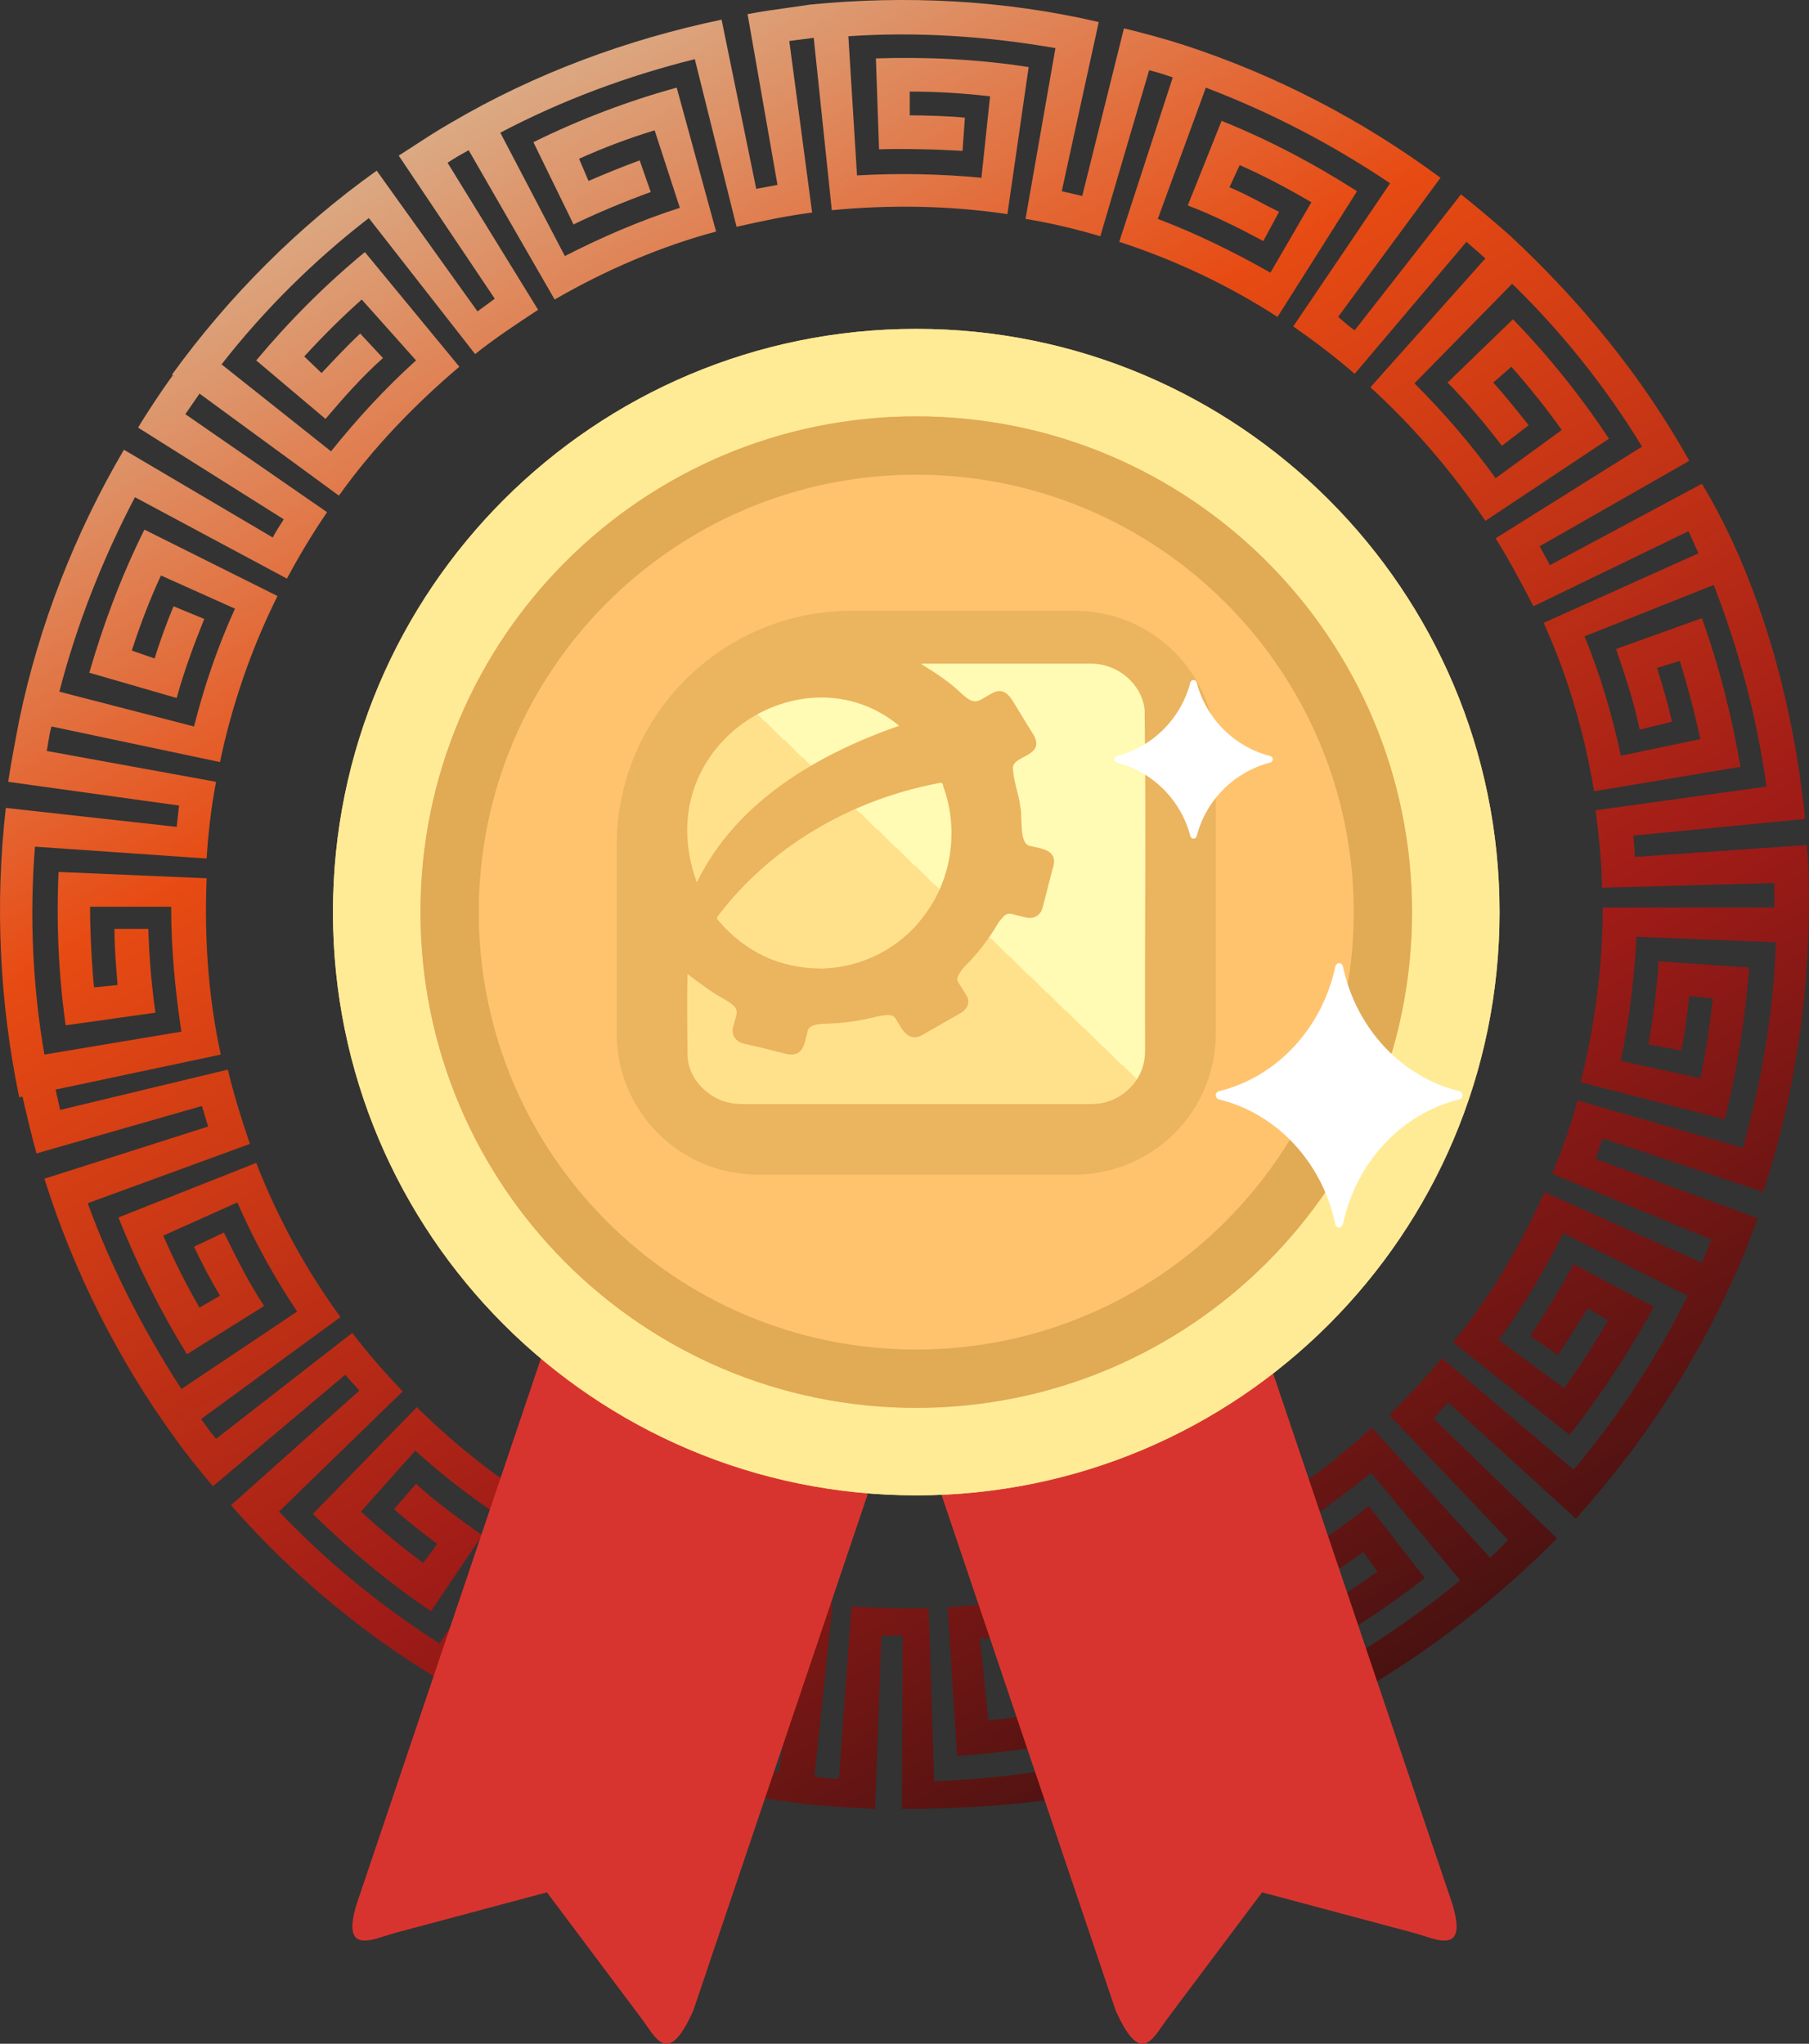 <svg width="77" height="87" viewBox="0 0 77 87" fill="none" xmlns="http://www.w3.org/2000/svg">
<rect x="0" y="0" width="77" height="87" fill="#333333" stroke="none"/>
<path fill-rule="evenodd" clip-rule="evenodd" d="M2.366 46.382L9.398 44.892C8.861 42.435 8.694 39.911 8.794 37.421V37.387L2.493 37.118C2.393 39.305 2.493 41.493 2.795 43.647L6.616 43.108C6.448 41.931 6.348 40.719 6.314 39.541H4.873C4.873 40.382 4.94 41.157 5.007 41.931L4.002 42.032C3.901 41.022 3.834 39.608 3.834 38.599H7.286C7.286 40.382 7.454 42.166 7.722 43.916L1.89 44.892C1.387 41.998 1.253 38.969 1.488 36.041L8.794 36.546C8.861 35.502 8.996 34.291 9.197 33.281L1.991 31.968C2.014 31.851 2.033 31.729 2.053 31.606C2.089 31.377 2.126 31.144 2.192 30.925L9.364 32.44C9.867 30.016 10.705 27.593 11.811 25.372L6.147 22.545C5.175 24.497 4.404 26.55 3.801 28.637L7.521 29.713C7.822 28.603 8.258 27.425 8.694 26.348L7.387 25.809C7.119 26.449 6.783 27.358 6.582 28.031L5.61 27.694C5.946 26.651 6.381 25.506 6.851 24.497L10.001 25.91C9.264 27.526 8.694 29.209 8.258 30.925L2.527 29.444C3.264 26.583 4.37 23.79 5.744 21.165L12.213 24.631C12.716 23.689 13.319 22.679 13.922 21.804L7.889 17.631L8.493 16.756L14.425 21.098C15.866 19.078 17.643 17.227 19.553 15.612L15.531 10.732C13.855 12.111 12.314 13.66 10.906 15.342L13.855 17.833C14.626 16.924 15.431 16.015 16.302 15.241L15.33 14.198C14.76 14.737 14.224 15.309 13.688 15.881L12.95 15.174C13.721 14.333 14.526 13.525 15.397 12.751L17.71 15.342C16.403 16.52 15.196 17.833 14.09 19.213L9.431 15.511C11.241 13.188 13.386 11.068 15.699 9.284L20.224 15.073C21.061 14.4 22.033 13.761 22.905 13.188L19.05 6.928C19.35 6.728 19.649 6.561 19.949 6.394L23.609 12.751C25.754 11.506 28.1 10.496 30.48 9.856L28.804 3.731C26.726 4.303 24.681 5.077 22.704 6.053L24.413 9.554C25.452 9.049 26.592 8.578 27.698 8.174L27.228 6.827C26.491 7.097 25.754 7.4 25.05 7.702L24.648 6.76C25.687 6.289 26.759 5.885 27.865 5.548L28.938 8.847C27.262 9.385 25.62 10.092 24.044 10.9L21.296 5.649C23.91 4.27 26.726 3.226 29.575 2.519L31.351 9.655C32.39 9.419 33.496 9.183 34.568 9.049L33.596 1.745L34.636 1.611L35.406 8.948C37.886 8.712 40.4 8.746 42.88 9.116L43.785 2.856C41.64 2.519 39.462 2.418 37.283 2.486L37.417 6.356C38.557 6.323 39.831 6.356 40.97 6.424L41.071 5.01C40.501 4.943 39.294 4.909 38.724 4.909V3.899C39.864 3.899 41.004 3.967 42.143 4.101L41.774 7.568C40.032 7.4 38.222 7.366 36.479 7.467L36.11 1.543C39.06 1.342 42.009 1.543 44.925 2.048L43.651 9.318C44.69 9.486 45.83 9.755 46.835 10.058L48.913 2.991C49.215 3.058 49.617 3.193 49.919 3.294L47.64 10.294C50.019 11.068 52.298 12.145 54.377 13.491L57.762 8.14C55.918 6.962 54.008 5.952 51.997 5.145L50.556 8.746C51.628 9.15 52.768 9.722 53.773 10.26L54.444 9.015C54.173 8.886 53.908 8.747 53.642 8.607C53.215 8.383 52.786 8.158 52.332 7.972L52.768 7.029C53.773 7.467 54.846 8.039 55.818 8.611L54.075 11.607C52.533 10.732 50.958 9.957 49.282 9.318L51.327 3.731C54.075 4.774 56.723 6.154 59.169 7.803L55.047 13.895C55.918 14.501 56.857 15.208 57.661 15.915L62.42 10.294L63.225 11.001L58.331 16.487C60.175 18.169 61.817 20.088 63.225 22.174L68.487 18.674C67.28 16.857 65.906 15.14 64.398 13.592L61.616 16.285C62.42 17.093 63.258 18.102 63.929 18.977L65.068 18.102C64.7 17.631 63.962 16.722 63.56 16.285L64.331 15.612C65.102 16.487 65.806 17.362 66.476 18.304L63.66 20.357C62.621 18.91 61.449 17.564 60.208 16.318L64.364 12.078C66.476 14.131 68.353 16.487 69.895 19.011L63.66 22.915C64.23 23.824 64.767 24.833 65.269 25.809L71.872 22.612L72.293 23.555L65.705 26.516C66.744 28.805 67.448 31.228 67.85 33.685L74.084 32.642C73.715 30.488 73.179 28.367 72.442 26.314L68.788 27.627C69.157 28.704 69.559 29.915 69.794 31.06L71.168 30.723C71.001 29.983 70.766 29.175 70.531 28.434L71.503 28.132C71.838 29.242 72.14 30.353 72.375 31.464L68.99 32.17C68.621 30.42 68.118 28.737 67.448 27.088L72.945 24.901C74.017 27.66 74.788 30.555 75.19 33.483L67.917 34.493C68.051 35.57 68.185 36.714 68.185 37.791L75.525 37.589V38.632H68.219C68.219 41.157 67.884 43.647 67.28 46.07L73.414 47.652C73.95 45.532 74.285 43.378 74.453 41.19L70.598 40.921C70.531 42.065 70.364 43.344 70.163 44.455L71.57 44.724C71.704 44.051 71.838 43.075 71.906 42.402L72.911 42.503C72.777 43.613 72.609 44.825 72.375 45.902L68.99 45.161C69.358 43.411 69.559 41.661 69.66 39.877L75.592 40.113C75.492 43.075 74.989 46.003 74.185 48.864L67.146 46.844C66.878 47.888 66.476 48.965 66.074 49.974L72.844 52.768C72.777 52.936 72.71 53.096 72.643 53.256C72.576 53.416 72.509 53.575 72.442 53.744L73.246 54.114L65.739 50.748C64.733 53.003 63.426 55.225 61.851 57.143L66.811 61.081C68.152 59.364 69.358 57.547 70.397 55.629L66.979 53.811C66.442 54.821 65.772 55.898 65.135 56.874L66.308 57.681C66.67 57.151 67.031 56.574 67.373 56.028L67.462 55.887C67.502 55.823 67.542 55.759 67.582 55.696L68.453 56.201C67.884 57.177 67.247 58.153 66.576 59.095L63.795 57.042C64.8 55.662 65.772 54.047 66.543 52.498L71.838 55.157C70.531 57.782 68.889 60.307 66.979 62.562L61.381 57.816C60.678 58.657 59.907 59.465 59.136 60.239L64.197 65.557C63.929 65.793 63.708 66.092 63.423 66.306L58.398 60.778C58.277 60.882 58.156 60.989 58.035 61.095C57.685 61.403 57.33 61.715 56.957 61.989V62.023C55.516 63.167 53.907 64.244 52.265 65.086L55.181 70.706C57.091 69.697 58.935 68.519 60.644 67.172L58.264 64.11C57.326 64.85 56.354 65.523 55.349 66.163L56.086 67.374L56.208 67.295L56.238 67.276C56.797 66.913 57.539 66.431 58.03 66.062L58.633 66.903C57.728 67.543 56.723 68.216 55.751 68.754L54.008 65.725C55.55 64.85 56.991 63.807 58.365 62.696L62.152 67.273C59.873 69.158 57.359 70.774 54.712 72.086L51.494 65.456C50.522 65.927 49.483 66.365 48.478 66.735L50.958 73.668L49.98 73.995L47.809 67.04C45.408 67.844 42.859 68.259 40.333 68.418L40.735 74.745C42.847 74.61 45.126 74.274 47.17 73.769L46.232 70C45.093 70.269 43.886 70.504 42.746 70.673L42.947 72.086C43.724 72.008 44.489 71.832 45.26 71.716L45.461 72.726C44.623 72.894 42.914 73.163 42.076 73.231L41.707 69.764C43.45 69.562 45.193 69.225 46.902 68.754L48.511 74.476C45.696 75.284 42.713 75.721 39.764 75.822L39.529 68.451C38.456 68.485 37.283 68.451 36.244 68.384L35.708 75.721C35.373 75.721 35.004 75.687 34.669 75.62L35.44 68.283C32.96 68.014 30.513 67.442 28.167 66.567L25.955 72.524C27.999 73.298 30.111 73.87 32.222 74.24L32.893 70.403C31.787 70.201 30.513 69.899 29.441 69.596L29.038 70.976C29.608 71.144 30.748 71.447 31.317 71.548L31.083 72.557C29.977 72.322 28.871 72.019 27.765 71.649L28.837 68.35C30.513 68.889 32.256 69.293 33.999 69.562L33.161 75.452C30.278 75.014 27.329 74.24 24.648 73.13L27.396 66.297C26.39 65.894 25.352 65.389 24.413 64.884L20.927 71.346C20.626 71.177 20.324 71.009 20.022 70.807L23.676 64.446C21.497 63.201 19.52 61.653 17.743 59.903L13.319 64.446C14.861 65.961 16.537 67.374 18.347 68.586L20.525 65.355L20.451 65.302C19.532 64.643 18.526 63.921 17.71 63.167L16.771 64.244C17.341 64.749 17.978 65.254 18.615 65.725L18.011 66.533C17.107 65.86 16.201 65.12 15.364 64.345L17.676 61.754C18.983 62.932 20.391 64.009 21.899 64.951L18.715 69.966C16.235 68.384 13.922 66.499 11.878 64.345L17.14 59.23C16.403 58.456 15.632 57.581 14.995 56.739L9.197 61.249C8.996 61.013 8.727 60.643 8.56 60.408L14.492 56.066C13.018 54.047 11.811 51.825 10.906 49.503L5.041 51.825C5.845 53.845 6.817 55.797 7.957 57.648L11.241 55.595C10.604 54.619 10.034 53.508 9.532 52.465L8.258 53.071C8.593 53.777 8.962 54.484 9.364 55.157L8.493 55.662C7.923 54.686 7.387 53.609 6.951 52.599L10.102 51.186C10.805 52.801 11.677 54.383 12.649 55.83L7.722 59.129C6.113 56.638 4.739 53.979 3.733 51.22L10.638 48.695C10.303 47.719 9.934 46.541 9.699 45.532L2.56 47.248L2.366 46.382ZM66.274 65.49C62.71 69.07 58.582 71.984 53.941 74.005L50.991 67.273C50.757 67.374 50.388 67.509 50.154 67.61L52.902 74.442C52.164 74.745 51.126 75.115 50.388 75.351C46.467 76.596 42.512 77 38.389 77L38.423 69.629H37.518L37.25 77C36.378 76.966 35.473 76.899 34.602 76.832C30.513 76.361 26.457 75.284 22.737 73.567L25.754 66.87C25.452 66.769 25.184 66.634 24.916 66.499L21.698 73.13C21.028 72.793 19.989 72.254 19.352 71.884C15.766 69.831 12.548 67.172 9.833 64.076L15.297 59.196L14.693 58.523L9.063 63.268C8.493 62.595 7.923 61.889 7.42 61.182C5.007 57.85 3.13 54.114 1.89 50.176L8.861 47.955C8.811 47.803 8.769 47.66 8.727 47.517C8.686 47.374 8.644 47.231 8.593 47.08L1.555 49.099C1.369 48.445 1.125 47.417 0.957 46.68L0.818 46.71C-0.02 42.671 -0.221 38.498 0.248 34.392L7.521 35.199L7.621 34.291L0.348 33.281C0.482 32.406 0.65 31.531 0.818 30.656C1.655 26.617 3.197 22.679 5.275 19.145L11.61 22.881C11.71 22.679 11.945 22.309 12.079 22.107L5.879 18.203C6.214 17.631 6.951 16.52 7.353 15.982L7.454 16.049L7.32 15.948C9.733 12.616 12.682 9.655 16.034 7.265L20.324 13.256L21.061 12.717L16.972 6.625C17.174 6.496 17.377 6.365 17.579 6.233C18.116 5.883 18.658 5.53 19.218 5.212C22.771 3.125 26.692 1.678 30.714 0.837L32.189 8.039L33.094 7.871L31.82 0.601C32.389 0.491 32.972 0.41 33.55 0.33C33.858 0.287 34.165 0.244 34.468 0.197C38.557 -0.207 42.713 -0.005 46.768 0.938L45.193 8.14L46.065 8.342L47.841 1.207C48.679 1.409 49.55 1.644 50.388 1.914C54.309 3.193 57.996 5.111 61.314 7.568L56.957 13.491C57.192 13.693 57.426 13.895 57.661 14.063L62.186 8.275C62.789 8.746 63.66 9.486 64.23 9.991C67.247 12.784 69.895 16.015 71.906 19.617L65.537 23.252C65.671 23.521 65.839 23.79 65.973 24.059L72.442 20.593C74.81 24.511 76.332 29.752 76.832 34.863L69.526 35.57L69.593 36.478L76.899 35.973C77 36.714 77 37.858 77 38.632C76.967 42.743 76.338 46.855 75.049 50.735L68.219 48.46L67.917 49.335L74.821 51.859L74.776 51.978L74.757 52.029C74.492 52.73 74.125 53.698 73.816 54.35C72.14 58.119 69.828 61.586 67.079 64.648L61.65 59.701L61.013 60.374L66.274 65.49Z" fill="url(#paint0_linear_351_88)"/>
<path d="M61.679 80.637C62.542 83.033 61.492 82.696 60.569 82.399C60.434 82.356 60.302 82.313 60.179 82.28L53.721 80.554L49.67 85.956C49.6 86.05 49.531 86.149 49.463 86.248C48.943 87.001 48.447 87.717 47.494 85.599L38.5 58.969L29.506 85.599C28.553 87.716 28.058 87.001 27.537 86.248C27.469 86.149 27.4 86.05 27.33 85.956L23.28 80.554L16.821 82.28C16.698 82.313 16.566 82.356 16.431 82.399C15.508 82.696 14.458 83.033 15.321 80.637L26.345 48H50.655L61.679 80.637Z" fill="#D8342F"/>
<path d="M39 63.655C52.712 63.655 63.828 52.539 63.828 38.828C63.828 25.116 52.712 14 39 14C25.288 14 14.172 25.116 14.172 38.828C14.172 52.539 25.288 63.655 39 63.655Z" fill="#FFC36E"/>
<path d="M39 14C25.288 14 14.172 25.116 14.172 38.828C14.172 52.539 25.288 63.655 39 63.655C52.712 63.655 63.828 52.539 63.828 38.828C63.828 25.116 52.712 14 39 14ZM39 59.931C27.345 59.931 17.896 50.483 17.896 38.828C17.896 27.172 27.345 17.724 39 17.724C50.655 17.724 60.103 27.172 60.103 38.828C60.103 50.483 50.655 59.931 39 59.931Z" fill="#FFEB96"/>
<path d="M39 17.724C27.345 17.724 17.897 27.172 17.897 38.828C17.897 50.483 27.345 59.931 39 59.931C50.655 59.931 60.103 50.483 60.103 38.828C60.103 27.172 50.655 17.724 39 17.724ZM39 57.448C28.716 57.448 20.379 49.111 20.379 38.828C20.379 28.544 28.716 20.207 39 20.207C49.284 20.207 57.621 28.544 57.621 38.828C57.621 49.111 49.284 57.448 39 57.448Z" fill="#E1AA55"/>
<path d="M45.75 27.5C48.235 27.5 50.25 29.515 50.25 32V44C50.25 46.485 48.235 48.5 45.75 48.5H32.25C29.765 48.5 27.75 46.485 27.75 44V36C27.75 31.306 31.556 27.5 36.25 27.5H45.75Z" fill="#EBB45F" stroke="#EBB45F" stroke-width="3"/>
<path d="M39.239 28.25C41.633 28.25 44.036 28.25 46.43 28.25C47.591 28.25 48.591 29.107 48.722 30.205C48.783 35.03 48.722 39.864 48.742 44.698C48.742 45.295 48.561 45.825 48.136 46.268C47.682 46.759 47.076 47.009 46.389 47C41.461 47 36.533 47 31.605 47C31.039 47 30.544 46.846 30.11 46.499C29.575 46.075 29.272 45.526 29.262 44.852C29.252 43.725 29.241 42.599 29.262 41.462C29.787 41.857 30.292 42.252 30.878 42.56C31.544 42.965 31.372 43.061 31.211 43.697C31.1 44.043 31.322 44.352 31.665 44.428C32.281 44.563 32.887 44.717 33.493 44.871C34.2 45.006 34.24 44.428 34.372 43.918C34.422 43.629 34.776 43.61 35.018 43.581C35.816 43.571 36.593 43.465 37.361 43.263C37.603 43.234 37.977 43.109 38.129 43.369C38.371 43.774 38.654 44.4 39.249 44.063C39.785 43.754 40.33 43.446 40.865 43.138C41.158 42.994 41.32 42.666 41.138 42.377C41.037 42.204 40.926 42.031 40.815 41.857C40.734 41.742 40.724 41.626 40.795 41.511C40.875 41.376 40.956 41.251 41.067 41.135C41.613 40.596 42.077 39.989 42.461 39.334C42.532 39.209 42.643 39.093 42.744 38.987C42.835 38.901 42.956 38.872 43.087 38.91C43.279 38.968 43.471 39.007 43.663 39.055C43.996 39.132 44.279 38.978 44.37 38.66C44.541 38.053 44.673 37.447 44.844 36.85C44.996 36.185 44.349 36.127 43.844 36.012C43.36 35.935 43.531 34.741 43.43 34.355C43.37 33.778 43.117 33.229 43.117 32.651C43.178 32.15 44.481 32.189 44.006 31.303C43.774 30.927 43.541 30.561 43.319 30.186C43.067 29.781 42.814 29.184 42.219 29.512C41.643 29.829 41.522 30.07 40.956 29.55C40.441 29.049 39.845 28.654 39.229 28.279C39.229 28.269 39.229 28.26 39.239 28.25Z" fill="url(#paint1_linear_351_88)"/>
<path d="M40.147 33.434C40.107 33.322 40.097 33.312 39.967 33.333C39.818 33.363 39.679 33.393 39.529 33.424C36.054 34.172 32.778 36.083 30.587 38.955C30.497 39.077 30.487 39.087 30.587 39.198C31.722 40.513 33.166 41.231 35.008 41.231C36.721 41.18 38.364 40.341 39.38 38.915C40.535 37.368 40.814 35.254 40.137 33.444L40.147 33.434ZM38.275 30.895C34.182 27.508 27.53 31.765 29.661 37.56C31.334 34.121 34.809 32.099 38.275 30.895Z" fill="url(#paint2_linear_351_88)"/>
<path d="M62.111 46.449C59.657 45.849 57.724 43.779 57.164 41.149C57.122 40.95 56.878 40.95 56.836 41.149C56.276 43.779 54.343 45.849 51.889 46.449C51.704 46.494 51.704 46.756 51.889 46.801C54.343 47.401 56.276 49.471 56.836 52.101C56.878 52.3 57.122 52.3 57.164 52.101C57.724 49.471 59.657 47.401 62.111 46.801C62.296 46.756 62.296 46.494 62.111 46.449Z" fill="white"/>
<path d="M54.062 32.184C52.537 31.789 51.336 30.588 50.94 29.063C50.901 28.91 50.703 28.91 50.663 29.063C50.268 30.588 49.067 31.789 47.541 32.184C47.388 32.224 47.388 32.422 47.541 32.462C49.067 32.857 50.268 34.058 50.663 35.583C50.703 35.736 50.901 35.736 50.94 35.583C51.336 34.058 52.537 32.857 54.062 32.462C54.215 32.422 54.215 32.224 54.062 32.184Z" fill="white"/>
<defs>
<linearGradient id="paint0_linear_351_88" x1="10.5" y1="8.675" x2="49.948" y2="77" gradientUnits="userSpaceOnUse">
<stop stop-color="#DAAF8A"/>
<stop offset="0.3" stop-color="#E74B13"/>
<stop offset="0.7" stop-color="#9F1B17"/>
<stop offset="1" stop-color="#471211"/>
</linearGradient>
<linearGradient id="paint1_linear_351_88" x1="47.625" y1="27.119" x2="29.561" y2="45.906" gradientUnits="userSpaceOnUse">
<stop offset="0.5" stop-color="#FFFAB4"/>
<stop offset="0.5" stop-color="#FFE18C"/>
</linearGradient>
<linearGradient id="paint2_linear_351_88" x1="47.625" y1="27.119" x2="29.561" y2="45.906" gradientUnits="userSpaceOnUse">
<stop offset="0.5" stop-color="#FFFAB4"/>
<stop offset="0.5" stop-color="#FFE18C"/>
</linearGradient>
</defs>
</svg>
